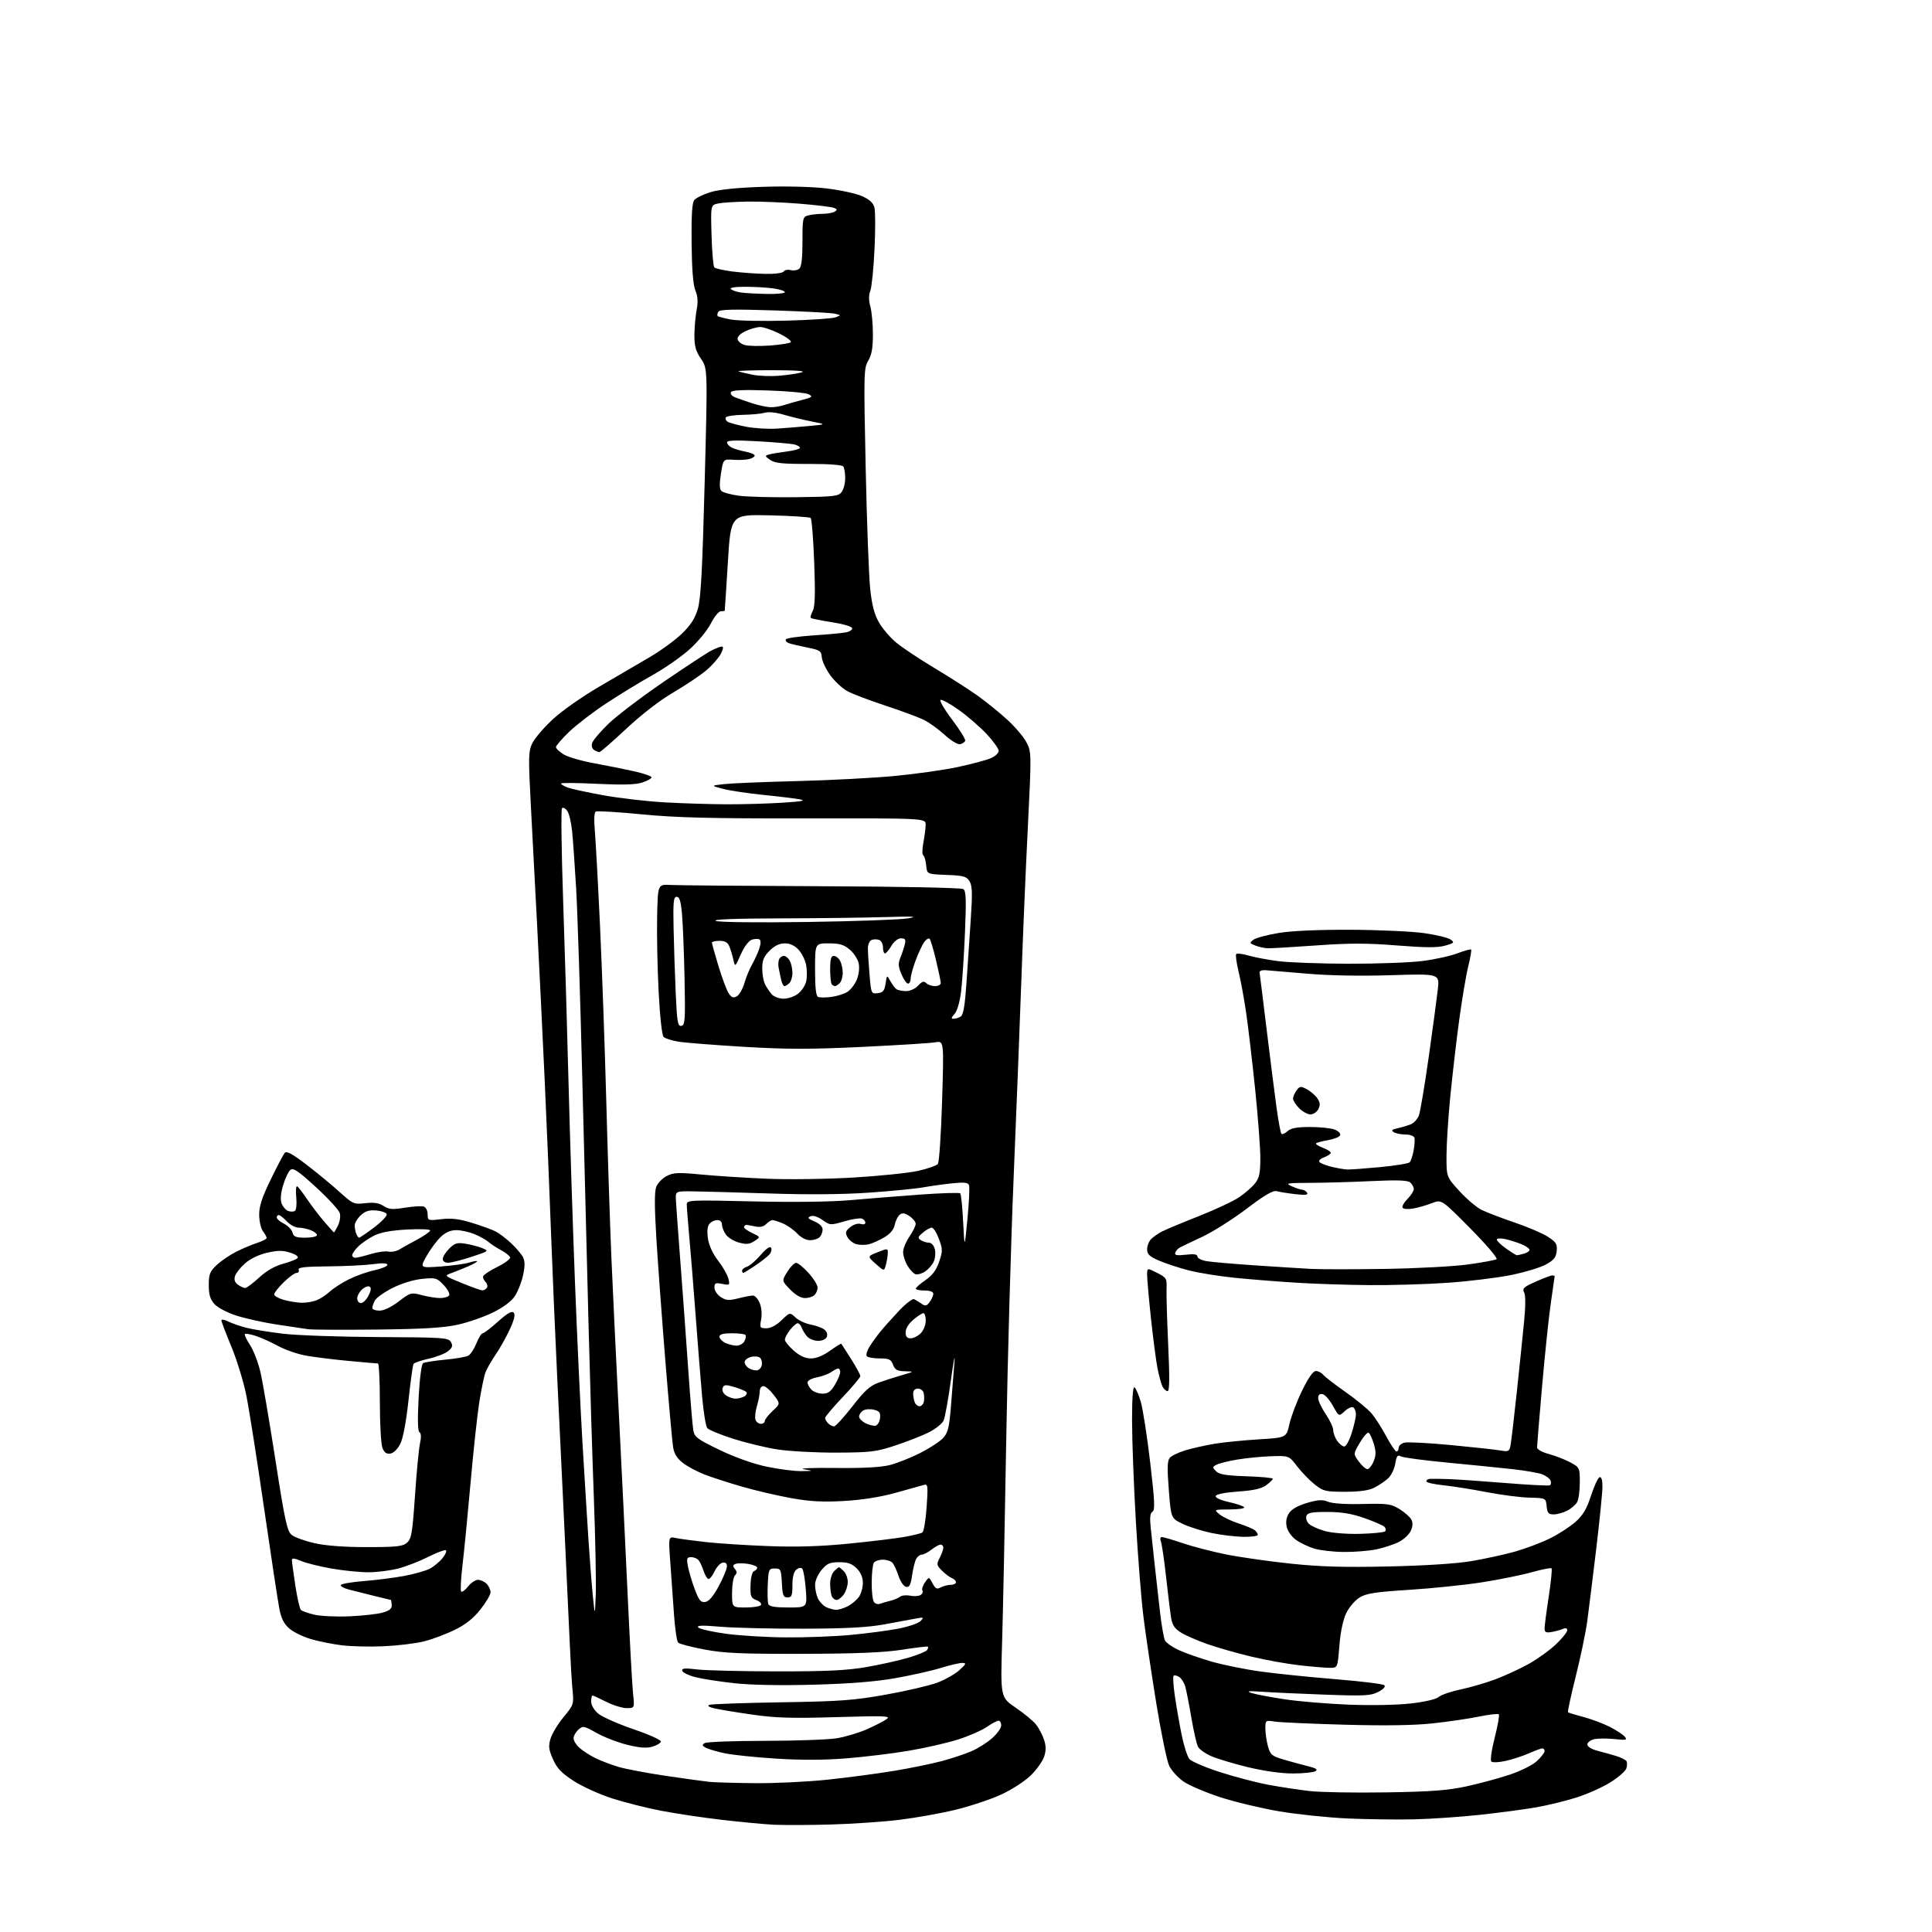 <?xml version="1.0" encoding="UTF-8" standalone="no"?>
<svg 
  version="1.1" 
  xmlns="http://www.w3.org/2000/svg" 
  xmlns:xlink="http://www.w3.org/1999/xlink" 
  xmlns:svg="http://www.w3.org/2000/svg"
  xmlns:rdf="http://www.w3.org/1999/02/22-rdf-syntax-ns#"
  xmlns:cc="http://creativecommons.org/ns#"
  xmlns:dc="http://purl.org/dc/elements/1.1/"
  viewBox="0 0 768 768"
  width="768"
  height="768"
>
<style>svg {background-color: white; }</style>"
<path stroke="none" fill="black" fill-rule="evenodd" d="M330.00,725.28C321.48,725.51 311.35,725.54 307.50,725.35C303.65,725.15 294.43,724.29 287.00,723.42C279.57,722.56 268.77,720.95 263.00,719.84C257.23,718.74 248.41,716.52 243.41,714.92C238.42,713.32 231.52,710.20 228.10,707.99C223.21,704.82 221.43,702.96 219.82,699.33C218.10,695.44 217.95,694.12 218.86,691.10C219.46,689.12 221.79,685.27 224.05,682.55C228.01,677.77 228.13,677.41 227.61,672.05C227.31,669.00 226.82,660.88 226.52,654.00C226.22,647.12 225.29,627.10 224.46,609.50C223.64,591.90 222.31,564.00 221.50,547.50C220.70,531.00 219.59,504.90 219.02,489.50C218.46,474.10 217.32,446.65 216.48,428.50C215.64,410.35 214.30,382.90 213.50,367.50C212.69,352.10 211.56,330.39 210.97,319.25C210.01,301.07 210.07,298.65 211.56,295.52C212.47,293.60 216.09,289.34 219.60,286.06C223.21,282.68 231.30,276.99 238.24,272.94C244.98,269.01 254.06,263.71 258.40,261.15C262.75,258.59 268.45,254.43 271.07,251.89C274.54,248.54 276.26,245.86 277.39,242.06C278.60,237.98 279.20,226.89 280.12,191.66C281.30,146.50 281.30,146.50 278.65,142.61C276.54,139.51 276.01,137.58 276.04,133.11C276.07,130.02 276.47,125.53 276.93,123.11C277.54,120.00 277.39,117.78 276.43,115.49C275.52,113.30 275.03,107.17 274.92,96.62C274.81,85.46 275.12,80.57 276.00,79.50C276.68,78.68 279.55,77.28 282.37,76.40C285.71,75.35 292.94,74.61 303.11,74.27C312.24,73.96 322.79,74.22 328.53,74.90C333.93,75.54 340.28,76.91 342.64,77.96C345.71,79.32 347.12,80.62 347.61,82.58C347.99,84.08 348.00,91.52 347.63,99.12C347.27,106.72 346.52,114.13 345.97,115.58C345.30,117.35 345.30,119.42 345.98,121.86C346.53,123.86 346.99,128.82 346.99,132.88C347.00,138.30 346.51,141.09 345.14,143.38C343.37,146.35 343.32,148.43 344.12,186.00C344.58,207.72 345.40,229.48 345.94,234.34C346.65,240.76 347.62,244.39 349.49,247.57C350.90,249.97 353.95,253.53 356.28,255.46C358.60,257.40 365.44,261.94 371.47,265.56C377.51,269.18 385.22,274.12 388.61,276.54C392.00,278.96 397.32,283.27 400.44,286.12C403.56,288.97 407.01,293.05 408.09,295.18C410.03,298.99 410.04,299.60 408.56,329.28C407.72,345.90 406.57,373.23 405.99,390.00C405.40,406.77 404.03,441.88 402.94,468.00C401.84,494.12 400.52,541.15 399.99,572.50C399.47,603.85 398.74,639.67 398.37,652.11C397.69,674.71 397.69,674.71 403.75,678.83C407.09,681.10 410.73,684.11 411.85,685.54C412.97,686.96 414.40,689.67 415.02,691.56C415.85,694.07 415.86,695.89 415.06,698.30C414.46,700.12 412.07,703.48 409.74,705.76C407.39,708.06 402.15,711.45 398.00,713.35C393.88,715.25 385.77,717.96 380.00,719.37C374.23,720.79 364.10,722.60 357.50,723.41C350.90,724.21 338.52,725.05 330.00,725.28zM562.00,723.22C555.12,723.37 543.20,723.21 535.50,722.86C527.80,722.51 515.65,721.24 508.50,720.03C501.35,718.82 490.77,716.28 485.00,714.40C479.23,712.51 472.70,709.73 470.50,708.21C468.30,706.70 465.74,703.89 464.80,701.98C463.87,700.07 461.54,688.83 459.63,677.00C457.71,665.17 455.43,649.83 454.56,642.89C453.69,635.96 452.31,618.63 451.50,604.39C450.68,590.15 450.01,572.29 450.01,564.69C450.00,555.98 450.36,551.10 450.97,551.48C451.51,551.82 452.63,554.38 453.46,557.18C454.29,559.98 455.98,570.79 457.20,581.19C459.02,596.60 459.19,600.26 458.13,600.92C457.17,601.51 456.99,603.29 457.46,607.61C457.81,610.85 458.53,617.55 459.06,622.50C459.59,627.45 460.53,635.77 461.14,641.00C461.76,646.23 462.64,651.23 463.10,652.12C463.56,653.02 465.97,654.71 468.46,655.88C470.95,657.05 476.81,659.11 481.48,660.47C486.15,661.82 495.04,663.62 501.24,664.47C507.43,665.32 520.80,666.69 530.95,667.51C541.09,668.33 549.81,669.41 550.31,669.91C550.87,670.47 549.91,671.51 547.88,672.56C544.93,674.09 542.46,674.22 527.02,673.66C517.38,673.32 506.12,672.80 502.00,672.52C496.24,672.12 495.20,672.23 497.50,672.99C499.15,673.53 505.11,674.66 510.74,675.50C516.37,676.35 527.85,677.30 536.24,677.63C545.01,677.98 555.49,677.77 560.88,677.15C566.48,676.51 570.93,675.46 571.93,674.56C572.84,673.74 576.77,672.39 580.66,671.57C584.55,670.75 590.82,668.92 594.59,667.50C598.36,666.08 604.31,663.32 607.81,661.37C611.30,659.41 616.15,655.91 618.58,653.58C621.01,651.25 623.00,648.77 623.00,648.06C623.00,647.23 622.39,647.05 621.25,647.53C620.29,647.95 618.26,648.50 616.75,648.75C614.57,649.13 614.00,648.84 613.99,647.36C613.99,646.34 614.73,640.65 615.64,634.73C616.54,628.80 617.05,623.72 616.77,623.44C616.49,623.15 612.94,623.85 608.88,624.99C604.82,626.13 595.88,627.94 589.00,629.01C582.12,630.08 569.11,631.42 560.09,631.99C546.57,632.85 543.10,633.39 540.41,635.06C538.61,636.17 536.23,638.97 535.13,641.29C533.87,643.92 532.85,648.79 532.42,654.25C531.72,663.00 531.72,663.00 528.61,662.99C526.90,662.99 521.45,662.53 516.50,661.97C511.55,661.41 502.94,659.86 497.37,658.52C491.79,657.19 484.00,654.96 480.04,653.58C476.08,652.20 471.34,650.14 469.51,649.00C467.00,647.45 466.01,646.01 465.55,643.22C465.21,641.17 464.31,633.88 463.55,627.00C462.79,620.12 461.85,613.71 461.47,612.75C461.07,611.73 461.24,611.00 461.88,611.00C462.49,611.00 466.25,612.11 470.24,613.47C474.23,614.82 482.00,616.83 487.50,617.93C493.00,619.03 504.48,620.66 513.00,621.56C524.75,622.81 534.18,623.08 552.00,622.69C566.71,622.36 579.05,621.57 585.00,620.55C590.23,619.66 597.88,618.00 602.00,616.85C606.12,615.70 612.36,613.37 615.86,611.67C619.36,609.97 624.02,606.98 626.21,605.03C629.27,602.32 630.72,599.89 632.45,594.55C633.69,590.73 635.22,587.43 635.85,587.22C636.59,586.97 637.00,588.29 637.00,590.92C637.00,593.17 635.88,604.34 634.52,615.75C633.15,627.16 631.55,640.10 630.95,644.50C630.35,648.90 628.30,658.74 626.39,666.37C624.48,674.00 623.09,680.42 623.30,680.64C623.52,680.85 626.25,681.69 629.37,682.51C632.48,683.32 637.19,685.08 639.83,686.41C642.47,687.75 645.19,689.52 645.88,690.36C646.98,691.69 646.47,691.80 641.66,691.30C638.64,690.99 635.01,691.03 633.59,691.39C632.17,691.75 631.00,692.69 631.00,693.48C631.00,694.34 632.72,695.37 635.25,696.02C637.59,696.62 640.96,697.57 642.74,698.13C644.52,698.69 646.23,699.57 646.55,700.08C646.87,700.60 646.85,701.89 646.51,702.97C646.17,704.04 643.33,706.52 640.20,708.48C637.06,710.45 630.98,713.17 626.67,714.54C622.36,715.90 615.16,717.66 610.65,718.45C606.15,719.23 596.17,720.56 588.48,721.40C580.79,722.24 568.88,723.06 562.00,723.22zM551.00,712.50C568.71,712.22 575.48,711.72 582.78,710.14C587.89,709.04 595.64,706.95 600.00,705.50C604.57,703.98 609.23,701.65 610.97,700.03C612.64,698.47 614.00,696.70 614.00,696.10C614.00,695.49 613.61,695.00 613.13,695.00C612.65,695.00 610.28,695.87 607.86,696.94C605.44,698.01 601.27,699.38 598.57,699.98C595.85,700.59 593.30,700.70 592.82,700.22C592.34,699.74 592.94,695.53 594.18,690.71C595.39,685.95 596.12,681.79 595.80,681.47C595.47,681.14 591.90,681.55 587.85,682.38C583.81,683.21 575.55,684.42 569.50,685.07C562.12,685.87 550.60,686.04 534.50,685.60C521.30,685.23 508.81,684.68 506.75,684.36C503.05,683.79 503.00,683.82 503.01,687.14C503.01,688.99 503.47,692.17 504.04,694.21C504.97,697.56 505.58,698.07 510.29,699.46C513.15,700.30 517.49,701.48 519.92,702.08C523.16,702.88 523.96,703.41 522.92,704.07C522.14,704.56 518.12,704.98 514.00,704.98C509.36,704.99 502.54,704.04 496.09,702.48C490.37,701.09 483.77,699.11 481.43,698.07C479.09,697.04 476.74,695.36 476.21,694.34C475.68,693.33 474.51,688.23 473.62,683.00C472.73,677.77 471.64,672.18 471.20,670.58C470.76,668.97 469.65,667.18 468.75,666.61C467.84,666.04 466.84,665.83 466.52,666.15C466.20,666.47 466.42,670.05 467.01,674.11C467.60,678.18 468.81,685.10 469.70,689.50C470.58,693.90 471.98,698.29 472.81,699.25C473.63,700.21 479.08,702.54 484.91,704.42C490.73,706.31 499.38,708.57 504.12,709.46C508.86,710.35 516.28,711.47 520.62,711.97C524.95,712.46 538.62,712.70 551.00,712.50zM299.78,708.84C307.63,708.93 320.68,708.31 328.78,707.47C336.88,706.62 348.90,705.03 355.50,703.93C362.10,702.83 370.65,701.07 374.50,700.03C378.35,698.99 383.57,697.26 386.10,696.17C388.63,695.09 392.35,692.76 394.35,690.99C396.36,689.23 398.00,686.94 398.00,685.90C398.00,684.85 397.53,684.00 396.95,684.00C396.37,684.00 394.23,685.14 392.20,686.53C390.16,687.91 385.04,690.15 380.80,691.49C376.57,692.84 367.79,694.84 361.30,695.94C354.81,697.04 343.59,698.41 336.38,698.98C327.61,699.68 318.31,699.71 308.38,699.07C300.19,698.55 291.02,697.59 288.00,696.94C284.98,696.29 281.65,695.32 280.61,694.77C279.09,693.97 278.99,693.62 280.11,692.91C280.88,692.43 291.62,692.02 304.00,692.01C316.38,692.00 329.26,691.54 332.63,690.99C336.00,690.44 341.37,688.84 344.55,687.43C347.74,686.03 351.28,684.21 352.42,683.40C354.27,682.09 352.05,682.00 332.50,682.58C314.67,683.11 308.32,682.92 299.00,681.58C292.68,680.67 285.93,679.56 284.00,679.10C281.76,678.58 281.04,678.07 282.00,677.70C282.82,677.38 295.65,676.93 310.50,676.69C334.07,676.32 339.37,675.93 352.21,673.63C360.30,672.19 369.46,670.05 372.57,668.89C375.68,667.72 379.63,665.49 381.36,663.92C384.09,661.43 384.24,661.06 382.50,661.04C381.40,661.03 377.57,661.92 374.00,663.03C370.43,664.14 362.32,665.96 356.00,667.08C348.10,668.48 337.93,669.30 323.50,669.69C310.44,670.05 298.53,669.83 292.00,669.11C286.23,668.48 279.28,667.41 276.58,666.73C273.87,666.06 271.46,664.91 271.22,664.19C270.88,663.15 272.10,663.03 277.15,663.63C280.64,664.04 294.98,664.39 309.00,664.40C328.81,664.41 336.73,664.02 344.50,662.67C350.00,661.71 357.52,660.03 361.21,658.93C364.90,657.84 368.21,656.47 368.56,655.90C368.91,655.33 369.04,654.73 368.85,654.56C368.66,654.39 364.00,654.95 358.50,655.80C351.27,656.92 340.34,657.37 319.00,657.42C294.67,657.48 287.84,657.18 280.01,655.70C274.79,654.72 270.09,653.49 269.57,652.97C269.05,652.45 268.31,647.41 267.92,641.76C267.54,636.12 266.88,626.84 266.46,621.14C265.70,610.77 265.70,610.77 268.60,611.38C270.19,611.71 275.55,612.44 280.50,612.99C285.45,613.55 296.70,614.27 305.50,614.60C316.79,615.02 326.21,614.73 337.50,613.61C346.30,612.74 356.23,611.53 359.56,610.94C362.89,610.34 366.09,609.55 366.66,609.18C367.23,608.80 367.99,604.29 368.35,599.13C368.94,590.52 368.85,589.81 367.25,590.28C366.29,590.56 361.23,591.98 356.00,593.42C349.83,595.13 342.61,596.26 335.40,596.67C326.93,597.14 321.96,596.87 314.45,595.52C309.03,594.54 300.30,592.50 295.05,590.99C289.80,589.47 283.11,587.32 280.19,586.19C277.27,585.07 273.37,583.00 271.53,581.59C269.14,579.77 268.01,577.96 267.57,575.27C267.23,573.20 265.87,558.00 264.53,541.50C263.20,525.00 261.59,503.18 260.96,493.00C260.15,479.95 260.12,473.70 260.86,471.80C261.44,470.31 263.32,468.37 265.03,467.48C267.73,466.09 269.60,466.01 278.82,466.90C284.70,467.46 296.48,468.22 305.00,468.57C313.57,468.93 328.96,468.71 339.42,468.08C349.83,467.46 361.39,466.25 365.10,465.41C368.82,464.56 372.29,463.34 372.82,462.69C373.34,462.03 374.10,450.75 374.50,437.62C375.23,413.74 375.23,413.74 371.87,414.33C370.01,414.66 356.92,415.48 342.76,416.16C322.11,417.15 312.81,417.15 295.76,416.13C284.07,415.43 272.34,414.51 269.70,414.08C267.06,413.65 264.40,412.80 263.79,412.19C263.14,411.54 262.32,404.07 261.81,394.13C261.33,384.81 261.07,371.40 261.22,364.34C261.50,351.50 261.50,351.50 266.50,351.79C269.25,351.94 296.25,352.17 326.50,352.29C356.80,352.40 382.12,352.90 382.89,353.40C384.03,354.13 384.16,357.25 383.58,370.90C383.20,380.03 382.50,390.57 382.03,394.32C381.52,398.39 380.47,401.93 379.43,403.07C378.08,404.56 378.01,405.00 379.10,404.98C379.87,404.98 381.14,404.57 381.92,404.07C382.94,403.43 383.57,399.68 384.18,390.84C384.64,384.05 385.41,372.65 385.89,365.50C386.59,355.03 386.50,352.07 385.39,350.29C384.19,348.37 383.00,348.05 376.25,347.79C368.50,347.50 368.50,347.50 368.17,344.01C367.99,342.09 367.46,340.29 367.01,340.00C366.55,339.72 366.57,337.47 367.05,335.00C367.52,332.52 367.93,329.32 367.96,327.88C368.00,325.26 368.00,325.26 320.25,325.33C282.49,325.38 268.87,325.05 255.14,323.71C245.59,322.78 237.34,322.29 236.80,322.62C236.22,322.98 236.07,325.92 236.43,329.86C236.76,333.51 237.69,350.45 238.49,367.50C239.29,384.55 240.42,416.05 241.00,437.50C241.57,458.95 242.48,486.85 243.02,499.50C243.56,512.15 244.89,540.05 245.98,561.50C247.08,582.95 248.66,615.58 249.50,634.00C250.35,652.42 251.31,670.09 251.65,673.25C252.26,679.00 252.26,679.00 249.10,679.00C247.36,679.00 243.71,677.88 241.00,676.50C238.29,675.12 235.83,674.00 235.53,674.00C235.24,674.00 235.00,675.08 235.00,676.41C235.00,677.83 236.16,679.80 237.82,681.19C239.37,682.50 245.69,685.29 251.86,687.41C258.31,689.61 262.93,691.72 262.71,692.36C262.51,692.97 260.94,693.87 259.21,694.37C257.00,695.00 254.09,694.77 249.29,693.57C245.56,692.64 240.09,690.53 237.15,688.87C232.06,686.02 231.71,685.95 229.90,687.59C228.86,688.54 228.00,690.06 228.00,690.98C228.00,691.90 229.01,693.58 230.25,694.71C231.49,695.85 234.30,697.68 236.50,698.78C238.70,699.88 242.90,701.49 245.83,702.36C248.76,703.23 257.31,704.84 264.83,705.95C272.35,707.05 280.07,708.12 282.00,708.32C283.93,708.52 291.93,708.75 299.78,708.84zM152.63,654.41C147.06,654.66 139.49,654.49 135.81,654.02C132.13,653.56 126.65,652.46 123.63,651.58C120.61,650.70 116.78,648.85 115.13,647.46C112.94,645.61 111.84,643.52 111.08,639.71C110.51,636.85 107.76,618.75 104.97,599.50C102.18,580.25 99.00,560.07 97.91,554.65C96.82,549.23 94.14,540.52 91.96,535.28C89.78,530.05 88.00,525.36 88.00,524.86C88.00,524.36 89.24,524.57 90.75,525.32C92.26,526.07 95.53,527.20 98.00,527.83C100.47,528.46 107.00,529.51 112.50,530.17C118.00,530.83 135.04,531.43 150.36,531.50C176.37,531.63 178.29,531.76 179.25,533.49C180.08,534.96 179.84,535.71 178.12,537.11C176.92,538.08 173.46,539.43 170.42,540.10C167.39,540.78 164.67,541.72 164.38,542.19C164.09,542.66 163.18,549.22 162.37,556.77C161.44,565.34 160.21,571.82 159.10,574.00C158.04,576.07 156.44,577.63 155.16,577.82C153.60,578.05 152.73,577.41 152.00,575.50C151.45,574.06 151.00,565.92 151.00,557.43C151.00,548.95 150.66,542.00 150.25,542.00C149.84,542.00 144.55,541.54 138.50,540.98C132.45,540.42 124.80,539.46 121.50,538.86C118.20,538.25 113.25,536.53 110.50,535.03C107.75,533.52 103.78,531.73 101.68,531.05C99.58,530.36 97.64,530.03 97.36,530.31C97.08,530.59 97.99,532.55 99.39,534.66C100.78,536.77 102.65,541.64 103.54,545.48C104.43,549.33 107.11,565.07 109.50,580.46C113.25,604.61 114.14,608.69 115.94,610.15C117.09,611.09 121.15,612.56 124.96,613.42C129.49,614.45 136.74,615.00 145.84,615.00C157.68,615.00 160.08,614.74 161.79,613.25C163.56,611.71 163.94,609.44 164.97,594.41C165.61,585.01 166.51,575.67 166.97,573.65C167.49,571.31 167.42,569.76 166.75,569.35C166.06,568.92 165.95,564.32 166.41,555.63C166.81,548.00 167.55,542.28 168.19,541.88C168.79,541.51 172.70,540.89 176.89,540.50C181.08,540.11 185.23,539.40 186.13,538.92C187.03,538.45 188.48,536.25 189.37,534.03C190.26,531.81 191.39,530.00 191.88,530.00C192.38,530.00 195.11,527.91 197.95,525.36C201.58,522.10 203.43,521.03 204.17,521.77C204.91,522.51 204.47,524.48 202.68,528.38C201.28,531.44 198.76,535.94 197.07,538.39C195.39,540.84 193.55,544.05 192.99,545.53C192.43,547.00 191.32,552.33 190.53,557.35C189.73,562.38 188.17,576.85 187.05,589.50C185.93,602.15 184.49,616.89 183.84,622.25C183.20,627.62 182.97,632.30 183.32,632.66C183.68,633.01 184.91,632.11 186.06,630.65C187.21,629.19 188.98,628.00 190.00,628.00C191.02,628.00 192.56,628.71 193.43,629.57C194.29,630.44 195.00,631.95 195.00,632.94C195.00,633.93 193.17,637.03 190.94,639.84C188.10,643.40 185.03,645.83 180.69,647.94C177.29,649.60 171.86,651.63 168.63,652.45C165.40,653.28 158.20,654.16 152.63,654.41zM312.50,650.89C320.20,650.95 331.68,650.51 338.00,649.92C344.32,649.34 352.85,648.22 356.96,647.44C361.06,646.66 365.11,645.28 365.96,644.38C367.37,642.88 367.21,642.80 364.00,643.41C362.07,643.77 356.45,644.81 351.50,645.72C344.92,646.92 336.31,647.38 319.50,647.43C306.85,647.47 292.00,647.12 286.50,646.66C279.02,646.03 276.78,646.10 277.60,646.96C278.20,647.58 283.15,648.70 288.60,649.45C294.04,650.19 304.80,650.84 312.50,650.89zM139.00,642.51C144.22,642.28 150.16,641.61 152.19,641.02C154.92,640.22 155.83,639.43 155.72,637.97C155.64,636.89 155.48,636.00 155.37,636.00C155.25,636.00 152.31,635.29 148.83,634.42C145.35,633.56 140.80,632.41 138.72,631.88C136.64,631.34 135.18,630.52 135.47,630.04C135.77,629.57 139.94,628.87 144.75,628.49C149.56,628.11 156.73,627.19 160.68,626.46C164.63,625.72 169.20,624.43 170.84,623.58C172.48,622.73 174.80,620.80 175.98,619.29C177.17,617.78 177.70,616.40 177.15,616.22C176.61,616.04 173.43,617.27 170.09,618.95C166.75,620.64 161.44,622.69 158.30,623.51C155.15,624.33 149.81,625.00 146.42,625.00C143.03,625.00 136.46,624.34 131.82,623.53C127.18,622.72 121.72,621.36 119.69,620.51C116.87,619.34 116.01,619.27 116.04,620.24C116.05,620.93 116.67,625.47 117.41,630.33C118.15,635.18 119.14,639.53 119.63,639.99C120.11,640.45 122.53,641.29 125.00,641.87C127.47,642.45 133.78,642.74 139.00,642.51zM236.83,633.50C237.00,628.55 236.66,611.45 236.07,595.50C235.47,579.55 234.54,549.17 233.99,528.00C233.44,506.82 232.32,462.50 231.49,429.50C230.67,396.50 229.55,362.07 229.02,353.00C228.48,343.93 227.76,333.70 227.41,330.29C227.06,326.87 226.19,323.27 225.47,322.29C224.75,321.31 223.82,320.85 223.40,321.27C222.98,321.69 223.18,338.11 223.85,357.77C224.52,377.42 225.50,410.60 226.03,431.50C226.57,452.40 227.69,487.27 228.53,509.00C229.37,530.73 230.71,559.52 231.51,573.00C232.31,586.48 233.41,604.25 233.95,612.50C234.50,620.75 235.29,630.88 235.72,635.00C236.50,642.50 236.50,642.50 236.83,633.50zM332.30,639.93C333.29,639.97 335.40,639.33 336.99,638.51C338.58,637.68 340.58,636.01 341.44,634.78C342.30,633.56 343.00,631.06 343.00,629.23C343.00,627.04 342.17,625.08 340.55,623.45C338.67,621.58 337.03,621.00 333.63,621.00C329.89,621.00 328.77,621.49 326.59,624.08C325.12,625.83 324.00,628.39 324.00,630.03C324.00,631.61 324.50,634.01 325.11,635.35C325.73,636.70 327.19,638.26 328.36,638.83C329.54,639.40 331.31,639.90 332.30,639.93zM296.44,639.00C299.43,639.00 302.16,638.55 302.50,638.00C302.84,637.45 302.01,636.57 300.66,636.06C298.46,635.22 298.21,634.59 298.35,630.07C298.44,627.08 299.01,624.83 299.75,624.54C300.44,624.28 301.00,623.66 301.00,623.16C301.00,622.67 299.40,622.00 297.44,621.68C295.49,621.37 293.22,621.36 292.42,621.67C291.27,622.11 291.20,622.54 292.13,623.66C293.03,624.74 293.03,625.37 292.16,626.24C291.52,626.88 291.00,630.01 291.00,633.20C291.00,639.00 291.00,639.00 296.44,639.00zM313.41,639.00C320.88,639.00 320.88,639.00 320.31,631.75C320.00,627.76 319.37,624.09 318.92,623.59C318.43,623.06 317.45,623.21 316.54,623.96C315.54,624.80 315.00,626.95 315.00,630.12C315.00,634.29 314.72,635.00 313.05,635.00C311.38,635.00 311.06,634.18 310.80,629.25C310.52,623.86 310.34,623.50 308.00,623.50C305.63,623.50 305.48,623.82 305.20,629.89C305.03,633.41 305.13,636.90 305.42,637.64C305.79,638.62 308.04,639.00 313.41,639.00zM349.75,637.54C350.54,637.24 352.38,636.71 353.84,636.36C355.30,636.01 357.06,635.28 357.75,634.74C358.44,634.19 360.26,634.00 361.80,634.31C363.34,634.62 365.19,634.50 365.93,634.05C366.66,633.59 366.99,632.80 366.67,632.27C366.35,631.75 366.81,630.29 367.69,629.03C369.30,626.73 369.30,626.73 370.69,629.38C371.83,631.56 372.41,631.85 373.97,631.01C375.02,630.46 376.80,630.00 377.93,630.00C379.07,630.00 380.00,629.54 380.00,628.97C380.00,628.40 379.28,627.66 378.40,627.32C377.52,626.99 375.74,625.65 374.45,624.36C372.28,622.19 372.22,621.82 373.55,619.26C374.34,617.74 374.99,615.94 374.99,615.25C375.00,614.56 374.51,614.00 373.91,614.00C373.31,614.00 371.67,614.90 370.27,616.00C368.87,617.10 367.13,618.00 366.40,618.00C365.67,618.00 364.66,618.79 364.16,619.75C363.66,620.71 362.94,623.66 362.56,626.31C362.01,630.07 361.49,631.05 360.18,630.80C359.25,630.62 357.93,628.72 357.21,626.54C356.50,624.38 355.44,622.03 354.84,621.31C354.24,620.59 352.49,620.00 350.94,620.00C349.39,620.00 347.77,620.56 347.34,621.25C346.92,621.94 346.54,625.42 346.51,629.00C346.48,632.58 346.87,636.08 347.39,636.80C347.90,637.51 348.97,637.84 349.75,637.54zM280.34,636.81C281.81,636.60 283.53,634.59 285.72,630.50C287.49,627.20 288.96,623.68 288.97,622.68C288.99,621.48 288.40,620.96 287.25,621.18C286.29,621.35 284.82,622.95 284.00,624.73C283.18,626.50 282.08,627.82 281.56,627.66C281.05,627.50 280.20,626.05 279.68,624.44C279.16,622.82 278.29,620.94 277.74,620.25C277.20,619.56 275.86,619.00 274.77,619.00C273.02,619.00 272.86,619.44 273.47,622.67C273.84,624.68 275.06,628.76 276.17,631.72C277.84,636.19 278.55,637.06 280.34,636.81zM332.55,636.00C331.82,636.00 330.94,635.29 330.61,634.42C330.27,633.55 330.00,631.33 330.00,629.49C330.00,627.65 330.71,625.44 331.57,624.57C332.44,623.71 333.30,623.00 333.50,623.00C333.70,623.00 334.56,623.71 335.43,624.57C336.29,625.44 337.00,627.36 337.00,628.85C337.00,630.34 336.30,632.56 335.44,633.78C334.59,635.00 333.29,636.00 332.55,636.00zM534.20,616.93C529.97,616.90 524.63,616.28 522.34,615.57C520.05,614.85 516.82,613.30 515.17,612.12C513.46,610.90 511.86,608.66 511.49,606.95C511.04,604.91 511.35,603.12 512.42,601.49C513.46,599.90 515.95,598.49 519.58,597.43C524.01,596.14 525.71,596.05 527.94,596.97C529.64,597.68 535.03,598.03 541.67,597.86C551.59,597.62 552.95,597.81 556.32,599.89C558.36,601.15 560.47,603.01 561.02,604.03C561.70,605.30 561.63,606.71 560.81,608.52C560.15,609.97 558.01,611.97 556.05,612.96C554.10,613.95 550.12,615.26 547.20,615.88C544.29,616.49 538.44,616.97 534.20,616.93zM494.25,610.92C491.09,610.87 485.35,610.18 481.50,609.37C477.65,608.56 472.48,606.91 470.00,605.70C465.50,603.50 465.50,603.50 464.62,592.26C463.94,583.65 464.02,580.68 464.99,579.52C465.68,578.69 468.55,577.32 471.37,576.48C474.19,575.64 479.43,574.48 483.00,573.89C486.57,573.31 494.42,572.53 500.43,572.16C511.35,571.50 511.35,571.50 512.58,566.03C513.26,563.03 515.52,557.06 517.61,552.78C520.10,547.67 521.98,545.00 523.08,545.00C524.00,545.00 525.32,545.68 526.01,546.51C526.69,547.33 530.72,550.44 534.96,553.41C539.19,556.38 543.84,560.21 545.28,561.92C546.72,563.64 549.34,567.73 551.09,571.02C552.84,574.31 554.67,577.00 555.14,577.00C555.61,577.00 556.00,576.33 556.00,575.52C556.00,574.70 557.02,573.78 558.27,573.47C559.52,573.15 567.96,573.60 577.02,574.46C586.08,575.32 594.94,576.29 596.71,576.62C599.49,577.13 599.98,576.90 600.41,574.85C600.68,573.56 601.82,563.95 602.94,553.50C604.05,543.05 605.38,530.23 605.88,525.00C606.46,519.03 606.45,514.84 605.85,513.72C605.04,512.20 605.72,511.57 610.48,509.47C613.55,508.11 616.49,507.00 617.03,507.00C617.56,507.00 618.00,507.15 618.00,507.32C618.00,507.50 617.34,512.11 616.53,517.57C615.72,523.03 614.15,537.96 613.03,550.75C611.91,563.53 611.00,574.61 611.00,575.37C611.00,576.16 613.01,577.28 615.75,578.01C618.36,578.72 622.19,580.21 624.25,581.33C627.93,583.33 628.00,583.48 628.00,589.25C628.00,592.48 627.54,596.00 626.97,597.06C626.40,598.11 624.63,599.66 623.02,600.49C621.41,601.32 618.98,602.00 617.61,602.00C615.54,602.00 615.07,601.46 614.81,598.75C614.50,595.50 614.50,595.50 608.00,595.34C604.42,595.26 596.75,594.27 590.95,593.14C585.15,592.02 577.38,590.79 573.70,590.41C570.01,590.03 567.00,589.34 567.00,588.86C567.00,588.39 567.56,587.95 568.25,587.88C568.94,587.81 572.20,587.84 575.50,587.95C578.80,588.05 589.12,588.76 598.42,589.52C607.73,590.28 615.70,590.69 616.13,590.42C616.56,590.15 616.67,589.32 616.38,588.56C616.09,587.80 614.65,586.70 613.18,586.11C611.71,585.52 606.45,584.59 601.50,584.04C596.55,583.49 584.85,582.31 575.51,581.42C566.16,580.54 557.78,579.42 556.88,578.94C555.54,578.22 555.14,578.73 554.64,581.84C554.31,583.92 553.02,586.55 551.77,587.69C550.52,588.83 548.06,590.49 546.30,591.38C544.11,592.49 540.45,593.00 534.69,593.00C526.89,593.00 526.01,592.79 522.59,590.07C520.56,588.46 517.43,585.23 515.64,582.89C512.38,578.65 512.38,578.65 505.44,578.87C501.62,578.99 495.57,579.58 492.00,580.17C488.43,580.76 484.66,581.69 483.63,582.22C481.90,583.13 481.88,583.31 483.42,584.85C484.69,586.12 487.46,586.58 495.53,586.84C501.29,587.03 505.99,587.48 505.97,587.84C505.95,588.20 504.76,589.36 503.32,590.41C501.44,591.78 498.28,592.49 492.18,592.91C487.06,593.27 483.51,593.96 483.27,594.67C483.04,595.37 485.09,596.32 488.49,597.09C491.57,597.77 494.32,598.71 494.60,599.17C494.89,599.63 492.28,600.01 488.81,600.03C482.50,600.07 482.50,600.07 484.77,601.96C486.02,603.00 489.39,604.62 492.27,605.56C495.15,606.50 498.06,607.71 498.75,608.25C499.44,608.80 500.00,609.64 500.00,610.12C500.00,610.61 497.41,610.96 494.25,610.92zM540.67,609.73C545.71,609.60 550.18,609.15 550.60,608.73C551.02,608.31 550.91,607.51 550.34,606.94C549.78,606.38 546.21,604.82 542.41,603.48C537.39,601.71 533.37,601.04 527.72,601.02C521.54,601.00 519.81,601.33 519.33,602.58C519.00,603.45 519.43,604.86 520.28,605.71C521.14,606.57 524.01,607.87 526.67,608.61C529.48,609.39 535.33,609.86 540.67,609.73zM318.50,584.79C323.50,584.72 323.50,584.72 319.50,584.04C317.30,583.66 322.93,583.44 332.00,583.54C343.13,583.66 350.21,583.28 353.75,582.37C356.64,581.63 362.04,579.49 365.75,577.61C369.46,575.74 373.56,573.07 374.85,571.69C376.84,569.54 377.32,567.62 378.03,558.83C378.49,553.15 379.11,545.35 379.40,541.50C379.70,537.65 379.08,540.79 378.02,548.48C376.97,556.18 375.65,563.47 375.09,564.70C374.53,565.92 371.92,568.02 369.29,569.35C366.65,570.68 360.68,573.03 356.00,574.57C348.26,577.13 346.16,577.38 332.50,577.44C324.25,577.47 313.68,576.90 309.01,576.17C304.34,575.44 296.41,573.52 291.37,571.91C286.34,570.30 281.74,568.40 281.15,567.68C280.56,566.97 279.63,561.24 279.08,554.94C278.53,548.65 277.36,534.05 276.49,522.50C275.62,510.95 274.48,496.81 273.95,491.08C273.43,485.34 273.00,479.82 273.00,478.81C273.00,477.04 274.18,476.99 299.25,477.57C315.44,477.95 330.29,477.76 338.00,477.08C344.88,476.47 357.38,475.48 365.79,474.87C374.21,474.26 381.37,474.03 381.71,474.38C382.05,474.72 382.57,479.83 382.87,485.75C383.42,496.50 383.42,496.50 384.58,484.50C385.22,477.90 385.50,471.88 385.21,471.13C384.81,470.07 383.29,469.90 378.60,470.38C375.24,470.73 370.02,471.45 367.00,471.99C363.98,472.54 354.30,473.48 345.50,474.09C335.16,474.82 321.19,474.94 306.00,474.43C293.07,474.01 279.35,473.62 275.50,473.58C268.50,473.50 268.50,473.50 268.68,477.00C268.77,478.93 269.56,489.73 270.42,501.00C271.29,512.27 272.68,531.40 273.52,543.50C274.36,555.60 275.29,566.87 275.60,568.56C276.09,571.28 277.22,572.12 286.08,576.39C292.19,579.33 299.38,581.88 304.76,583.02C309.57,584.03 315.75,584.83 318.50,584.79zM543.57,584.00C544.22,584.00 545.33,582.63 546.02,580.95C547.01,578.57 547.03,577.04 546.12,573.99C545.47,571.84 544.55,569.84 544.07,569.54C543.59,569.24 542.01,571.02 540.56,573.49C537.93,577.98 537.93,577.98 540.15,580.99C541.37,582.65 542.91,584.00 543.57,584.00zM534.37,575.00C535.07,575.00 536.39,572.60 537.32,569.66C538.24,566.73 539.00,563.38 539.00,562.22C539.00,561.06 538.52,559.82 537.93,559.45C537.34,559.09 535.81,559.77 534.54,560.96C532.23,563.14 532.23,563.14 529.85,558.83C528.54,556.46 526.69,554.37 525.74,554.19C524.57,553.96 524.00,554.49 524.00,555.78C524.00,556.83 525.34,559.68 526.98,562.10C528.62,564.52 529.97,567.41 529.98,568.53C529.99,569.64 530.70,571.56 531.56,572.78C532.41,574.00 533.68,575.00 534.37,575.00zM331.54,567.00C332.16,567.00 335.43,563.44 338.80,559.10C343.64,552.85 345.83,550.87 349.21,549.64C351.57,548.79 355.75,547.44 358.50,546.65C363.50,545.21 363.50,545.21 359.73,545.10C356.67,545.02 355.77,544.53 355.00,542.50C354.18,540.35 353.43,540.00 349.58,540.00C347.13,540.00 344.85,539.56 344.52,539.03C344.19,538.49 344.70,536.81 345.67,535.28C346.63,533.75 348.50,531.15 349.83,529.50C351.15,527.85 354.49,524.11 357.24,521.19C359.98,518.27 362.74,516.13 363.37,516.43C363.99,516.74 365.31,517.55 366.31,518.24C367.83,519.30 368.35,519.19 369.56,517.56C370.35,516.49 371.00,515.03 371.00,514.31C371.00,513.48 369.72,513.00 367.50,513.00C365.57,513.00 364.02,512.66 364.04,512.25C364.06,511.84 365.80,510.31 367.91,508.85C370.63,506.97 372.20,504.86 373.32,501.58C374.76,497.35 374.75,496.59 373.23,492.48C372.32,490.02 371.04,488.00 370.40,488.00C369.75,488.00 368.16,488.89 366.86,489.98C364.85,491.67 364.72,492.11 366.00,492.96C366.82,493.52 368.28,493.98 369.23,493.98C370.25,493.99 371.23,495.06 371.61,496.57C371.96,497.99 371.77,500.22 371.17,501.52C370.58,502.83 369.01,504.60 367.69,505.47C366.36,506.34 364.63,506.80 363.84,506.49C363.04,506.19 361.63,504.64 360.70,503.06C359.76,501.48 359.00,499.09 359.00,497.74C359.00,496.38 360.12,493.62 361.50,491.60C362.88,489.57 364.00,487.27 364.00,486.48C364.00,485.69 362.87,484.31 361.49,483.40C359.59,482.15 358.66,482.03 357.62,482.90C356.86,483.53 355.98,485.33 355.67,486.89C355.30,488.77 353.88,490.47 351.51,491.86C349.53,493.03 346.81,494.26 345.46,494.60C344.11,494.94 341.89,494.94 340.53,494.60C339.17,494.26 337.53,493.00 336.90,491.81C335.91,489.96 336.07,489.36 338.01,487.79C339.33,486.73 341.06,486.20 342.14,486.54C343.18,486.88 344.00,486.65 344.00,486.04C344.00,485.43 343.38,484.70 342.62,484.41C341.86,484.11 338.71,484.61 335.62,485.51C330.14,487.10 329.93,487.09 326.97,484.98C325.12,483.66 323.26,483.08 322.21,483.48C320.83,484.02 321.13,484.42 323.75,485.53C325.75,486.37 327.00,487.62 327.00,488.75C327.00,489.77 326.46,491.14 325.80,491.80C325.14,492.46 323.42,493.00 321.97,493.00C320.42,493.00 318.36,491.93 316.92,490.37C315.59,488.93 313.05,487.13 311.28,486.37C309.51,485.62 307.63,485.00 307.10,485.00C306.58,485.00 305.43,485.71 304.56,486.58C303.47,487.68 302.08,487.96 300.01,487.50C298.37,487.14 296.80,486.88 296.52,486.92C296.23,486.97 295.89,487.33 295.75,487.74C295.61,488.15 297.04,489.21 298.93,490.10C302.36,491.72 302.36,491.72 299.89,493.34C297.91,494.63 296.69,494.75 293.74,493.94C291.72,493.38 289.37,491.94 288.53,490.74C287.69,489.54 287.00,487.76 287.00,486.78C287.00,485.71 286.25,485.00 285.12,485.00C284.09,485.00 282.69,485.67 282.01,486.49C281.19,487.48 280.99,489.47 281.43,492.39C281.84,495.13 283.37,498.43 285.47,501.14C287.33,503.54 289.16,506.74 289.53,508.25C290.19,510.88 290.09,510.97 287.11,510.37C284.42,509.83 284.00,510.03 284.00,511.85C284.00,513.01 285.13,514.69 286.50,515.59C288.61,516.97 289.72,517.06 293.45,516.12C295.89,515.50 298.53,515.00 299.32,515.00C300.11,515.00 301.31,516.34 301.99,517.98C302.72,519.73 302.96,522.42 302.57,524.48C301.94,527.81 302.06,528.00 304.66,528.00C306.39,528.00 308.62,526.82 310.69,524.81C313.98,521.63 313.98,521.63 316.24,523.73C317.48,524.89 320.16,526.15 322.20,526.52C324.23,526.90 326.67,527.77 327.61,528.46C328.64,529.21 329.07,530.37 328.69,531.36C328.31,532.35 326.93,533.00 325.19,533.00C323.60,533.00 321.63,532.21 320.81,531.25C319.98,530.29 319.02,528.71 318.68,527.75C318.34,526.79 317.63,526.00 317.10,526.00C316.58,526.00 315.21,527.19 314.07,528.63C312.93,530.08 312.00,531.84 312.00,532.53C312.00,533.23 313.59,535.19 315.53,536.90C317.97,539.03 320.10,540.00 322.38,540.00C324.50,540.00 327.24,538.89 329.94,536.93C332.28,535.24 334.30,534.00 334.45,534.18C334.59,534.35 336.35,537.10 338.35,540.27C340.36,543.44 342.00,546.48 342.00,547.02C342.00,547.55 338.85,551.31 335.00,555.36C331.15,559.42 328.00,563.15 328.00,563.67C328.00,564.18 328.54,565.14 329.20,565.80C329.86,566.46 330.91,567.00 331.54,567.00zM348.00,566.74C348.82,566.60 349.64,565.26 349.81,563.78C350.07,561.55 349.65,560.95 347.41,560.39C345.91,560.01 343.97,560.16 343.10,560.71C342.22,561.27 341.50,562.33 341.50,563.08C341.50,563.83 342.62,565.02 344.00,565.72C345.38,566.42 347.18,566.88 348.00,566.74zM302.47,566.00C303.31,566.00 304.00,565.51 304.00,564.90C304.00,564.30 305.40,562.49 307.11,560.89C310.23,557.99 310.23,557.99 307.56,554.49C306.10,552.57 304.25,551.00 303.45,551.00C302.64,551.00 302.00,551.94 302.00,553.13C302.00,554.31 301.49,556.97 300.86,559.06C300.24,561.14 300.00,563.56 300.33,564.42C300.67,565.29 301.63,566.00 302.47,566.00zM365.53,559.00C366.26,559.00 367.02,558.21 367.23,557.25C367.43,556.29 367.42,554.71 367.19,553.75C366.96,552.79 365.92,552.00 364.88,552.00C363.69,552.00 363.00,552.71 363.00,553.92C363.00,554.97 363.27,556.55 363.61,557.42C363.94,558.29 364.81,559.00 365.53,559.00zM292.44,555.98C293.57,555.98 295.16,555.55 295.97,555.04C296.78,554.53 297.09,553.75 296.65,553.32C296.22,552.89 294.07,552.00 291.87,551.35C288.45,550.34 287.78,550.40 287.27,551.73C286.93,552.64 287.45,553.86 288.53,554.64C289.55,555.39 291.31,555.99 292.44,555.98zM326.97,554.00C329.16,554.00 330.28,553.19 331.90,550.44C333.06,548.49 334.00,546.24 334.00,545.44C334.00,544.65 333.65,544.00 333.22,544.00C332.79,544.00 331.53,544.64 330.42,545.42C329.31,546.20 326.73,547.15 324.70,547.53C322.66,547.91 321.00,548.81 321.00,549.54C321.00,550.26 321.71,551.56 322.57,552.43C323.44,553.29 325.42,554.00 326.97,554.00zM464.15,553.00C463.56,553.00 462.65,552.21 462.15,551.25C461.64,550.29 460.74,547.02 460.14,544.00C459.55,540.98 458.38,532.03 457.53,524.12C456.69,516.21 456.00,508.44 456.00,506.85C456.00,503.96 456.00,503.96 459.95,505.98C463.69,507.88 463.90,508.23 463.72,512.25C463.62,514.59 463.92,524.71 464.38,534.75C464.98,547.67 464.91,553.00 464.15,553.00zM300.99,544.72C301.81,544.59 302.64,543.65 302.83,542.63C303.03,541.62 302.73,540.33 302.17,539.77C301.61,539.21 299.99,539.04 298.57,539.39C297.16,539.75 296.00,540.68 296.00,541.47C296.00,542.26 296.79,543.37 297.75,543.93C298.71,544.50 300.17,544.86 300.99,544.72zM292.71,534.93C293.93,534.97 295.38,534.16 295.93,533.13C296.48,532.10 296.65,530.98 296.30,530.63C295.95,530.28 293.49,530.00 290.83,530.00C287.45,530.00 286.00,530.40 286.00,531.35C286.00,532.09 287.01,533.18 288.25,533.78C289.49,534.38 291.50,534.90 292.71,534.93zM362.00,532.00C363.10,532.00 364.90,531.10 366.00,530.00C367.11,528.89 368.00,526.67 368.00,525.00C368.00,523.35 367.58,522.00 367.08,522.00C366.57,522.00 364.77,523.17 363.08,524.59C361.21,526.16 360.00,528.12 360.00,529.59C360.00,531.33 360.55,532.00 362.00,532.00zM150.00,528.52C136.53,528.67 124.15,528.61 122.50,528.38C120.85,528.15 115.22,527.31 110.00,526.52C104.78,525.72 97.58,524.13 94.00,522.98C90.33,521.81 86.52,519.80 85.25,518.39C83.54,516.49 83.00,514.67 83.00,510.85C83.00,506.46 83.42,505.41 86.19,502.82C87.95,501.18 91.43,498.81 93.94,497.56C96.45,496.30 100.19,494.73 102.25,494.06C104.31,493.39 106.00,492.52 106.00,492.11C106.00,491.71 105.34,490.51 104.53,489.44C103.72,488.37 103.05,485.44 103.03,482.93C103.01,479.49 104.14,476.02 107.59,468.93C110.11,463.74 112.62,458.96 113.17,458.30C113.90,457.41 116.14,458.62 121.83,462.97C126.05,466.20 131.97,471.09 135.00,473.83C140.31,478.64 140.67,478.80 145.23,478.28C148.66,477.89 150.65,478.20 152.48,479.39C154.59,480.78 155.98,480.89 161.04,480.07C164.37,479.53 167.74,479.35 168.54,479.66C169.34,479.96 170.00,481.35 170.00,482.74C170.00,485.22 170.12,485.26 175.40,484.64C179.47,484.16 182.50,484.53 187.65,486.11C191.42,487.27 195.64,488.81 197.03,489.52C198.41,490.23 201.17,492.32 203.14,494.16C205.11,496.00 207.24,498.49 207.87,499.69C208.70,501.29 208.72,503.22 207.93,506.90C207.33,509.67 205.87,513.41 204.67,515.21C203.30,517.29 200.10,519.69 196.00,521.71C192.43,523.47 186.12,525.66 182.00,526.58C176.40,527.82 168.31,528.31 150.00,528.52zM150.86,521.00C152.61,521.00 155.57,519.58 158.51,517.33C163.18,513.77 163.43,513.70 167.67,514.83C170.07,515.48 173.35,516.00 174.96,516.00C176.56,516.00 178.18,515.51 178.55,514.92C178.92,514.32 177.93,512.48 176.36,510.82C173.65,507.96 173.19,507.83 167.75,508.38C164.33,508.73 159.59,510.19 156.04,511.98C152.76,513.64 149.61,515.86 149.04,516.93C148.47,518.00 148.00,519.35 148.00,519.93C148.00,520.52 149.29,521.00 150.86,521.00zM119.68,517.87C121.44,517.94 124.14,517.52 125.68,516.94C127.23,516.35 129.62,514.81 131.00,513.51C132.38,512.21 135.80,510.00 138.60,508.59C141.41,507.19 146.02,505.54 148.85,504.94C151.68,504.33 154.00,503.37 154.00,502.79C154.00,502.10 152.06,502.01 148.25,502.53C145.09,502.95 137.04,503.35 130.38,503.40C121.12,503.48 118.37,503.80 118.73,504.75C119.00,505.44 118.62,506.00 117.90,506.00C117.18,506.00 114.88,507.67 112.79,509.70C110.71,511.74 109.00,513.91 109.00,514.53C109.00,515.14 110.69,516.12 112.75,516.70C114.81,517.27 117.93,517.80 119.68,517.87zM143.47,518.00C144.29,518.00 145.63,516.68 146.47,515.06C147.50,513.07 147.65,511.90 146.93,511.46C146.35,511.10 145.00,511.59 143.94,512.56C142.87,513.52 142.00,515.14 142.00,516.15C142.00,517.17 142.66,518.00 143.47,518.00zM320.00,516.00C318.34,516.00 316.18,514.75 314.07,512.57C310.75,509.14 310.75,509.14 312.96,505.57C314.17,503.61 315.75,502.00 316.47,502.00C317.18,502.00 319.39,503.80 321.38,506.00C323.37,508.20 325.00,510.81 325.00,511.80C325.00,512.79 324.46,514.14 323.80,514.80C323.14,515.46 321.43,516.00 320.00,516.00zM191.69,512.94C192.35,512.97 193.18,512.51 193.55,511.91C193.92,511.31 193.72,510.32 193.11,509.71C192.50,509.10 192.00,508.11 192.00,507.51C192.00,506.91 194.51,505.19 197.57,503.68C200.64,502.18 202.98,500.44 202.77,499.81C202.56,499.19 200.92,497.89 199.12,496.92C197.32,495.96 195.09,494.50 194.17,493.68C193.25,492.87 190.76,491.48 188.63,490.60C186.50,489.72 183.24,489.00 181.39,489.00C179.09,489.00 177.12,489.87 175.14,491.75C173.56,493.26 171.05,496.65 169.57,499.28C166.88,504.06 166.88,504.06 175.19,503.45C179.76,503.11 184.81,502.42 186.41,501.91C188.01,501.41 189.48,501.15 189.67,501.34C189.86,501.53 188.33,502.42 186.26,503.33C184.19,504.23 181.15,505.45 179.51,506.05C176.52,507.13 176.52,507.13 183.51,510.01C187.35,511.58 191.04,512.90 191.69,512.94zM97.44,512.00C98.02,512.00 100.53,510.14 103.00,507.86C105.91,505.19 109.24,503.26 112.40,502.41C115.09,501.69 117.72,500.68 118.24,500.16C118.83,499.57 117.79,498.76 115.44,497.98C112.50,497.01 110.56,497.00 106.29,497.96C102.98,498.70 99.56,500.33 97.48,502.15C95.62,503.78 93.79,506.07 93.43,507.24C92.97,508.68 93.32,509.76 94.57,510.67C95.57,511.40 96.86,512.00 97.44,512.00zM544.17,510.85C535.55,510.78 522.65,510.35 515.50,509.91C508.35,509.47 497.35,508.60 491.05,507.97C484.75,507.33 476.43,506.00 472.55,505.00C468.67,504.00 463.36,502.25 460.75,501.12C456.92,499.47 456.00,498.59 456.00,496.61C456.00,495.25 456.72,493.43 457.59,492.55C458.47,491.67 460.43,490.31 461.94,489.53C463.46,488.75 470.05,485.99 476.60,483.41C483.14,480.83 490.38,477.43 492.67,475.86C494.97,474.29 497.78,471.82 498.92,470.37C500.60,468.24 501.00,466.31 501.00,460.37C501.00,456.33 500.08,444.13 498.97,433.26C497.85,422.39 496.25,408.77 495.42,403.00C494.59,397.23 493.21,389.66 492.35,386.18C491.50,382.71 491.08,379.58 491.43,379.24C491.78,378.89 493.96,379.16 496.28,379.84C498.60,380.52 503.88,381.52 508.00,382.06C512.12,382.60 524.73,383.07 536.00,383.10C547.27,383.12 560.48,382.65 565.34,382.03C570.21,381.42 576.48,380.05 579.28,378.98C582.09,377.92 584.57,377.23 584.79,377.46C585.02,377.68 584.50,380.71 583.64,384.18C582.78,387.66 581.17,397.25 580.05,405.50C578.93,413.75 577.34,427.43 576.51,435.89C575.68,444.35 575.00,455.01 575.00,459.56C575.00,467.84 575.00,467.84 580.15,473.48C582.99,476.58 586.92,479.93 588.90,480.92C590.88,481.91 596.77,484.17 602.00,485.94C607.23,487.71 613.21,490.27 615.31,491.63C618.58,493.76 619.08,494.55 618.81,497.29C618.56,499.83 617.69,500.92 614.50,502.67C612.30,503.88 606.00,505.77 600.50,506.88C595.00,507.98 583.60,509.37 575.17,509.95C566.74,510.53 552.79,510.93 544.17,510.85zM295.45,506.00C295.20,506.00 295.00,505.58 295.00,505.07C295.00,504.55 295.89,503.85 296.97,503.51C298.06,503.16 300.49,501.08 302.37,498.88C304.50,496.40 306.06,495.29 306.49,495.98C306.86,496.59 306.62,497.75 305.94,498.57C305.26,499.39 302.73,501.39 300.31,503.03C297.88,504.66 295.70,506.00 295.45,506.00zM352.12,502.93C351.44,505.37 351.44,505.37 348.10,502.38C344.76,499.40 344.76,499.40 348.88,497.78C352.94,496.18 353.00,496.19 352.90,498.33C352.85,499.52 352.49,501.59 352.12,502.93zM550.50,504.41C563.15,504.21 578.08,503.42 583.67,502.63C589.27,501.85 594.32,500.92 594.89,500.57C595.48,500.20 590.92,494.84 584.49,488.34C573.04,476.77 573.04,476.77 569.27,478.25C567.20,479.06 563.85,480.03 561.83,480.40C559.77,480.77 557.89,480.64 557.56,480.10C557.23,479.56 558.10,478.00 559.48,476.61C560.87,475.22 562.00,473.45 562.00,472.67C562.00,471.89 561.35,470.70 560.55,470.04C559.49,469.16 555.42,469.02 545.30,469.50C537.71,469.86 526.77,470.18 521.00,470.20C511.39,470.24 510.76,470.35 513.50,471.57C515.15,472.31 517.04,472.93 517.69,472.95C518.35,472.98 519.20,473.52 519.60,474.16C520.12,475.00 518.87,475.15 514.91,474.69C511.93,474.35 508.60,473.82 507.50,473.51C506.05,473.11 502.73,475.05 495.50,480.53C490.00,484.69 482.12,489.68 478.00,491.61C473.88,493.54 469.85,495.46 469.06,495.88C468.27,496.30 467.42,497.24 467.18,497.97C466.84,498.98 467.81,499.17 471.37,498.77C474.68,498.39 476.00,498.60 476.00,499.49C476.00,500.18 477.69,501.02 479.75,501.35C481.81,501.69 490.48,502.44 499.00,503.01C507.52,503.58 517.42,504.20 521.00,504.40C524.58,504.60 537.85,504.60 550.50,504.41zM178.25,501.95C176.87,501.98 176.00,501.41 176.00,500.45C176.00,499.60 177.16,497.75 178.57,496.34C180.75,494.16 181.73,493.86 185.01,494.39C187.14,494.73 190.15,495.52 191.69,496.14C194.45,497.26 194.37,497.33 187.50,499.59C183.65,500.86 179.49,501.92 178.25,501.95zM141.25,499.99C141.94,499.98 144.69,499.31 147.37,498.50C150.05,497.69 153.20,497.25 154.37,497.52C155.54,497.79 157.45,497.45 158.61,496.76C159.77,496.07 163.03,494.25 165.86,492.73C168.69,491.21 171.00,489.58 171.00,489.11C171.00,488.64 166.84,488.48 161.75,488.76C155.38,489.11 151.29,489.87 148.62,491.22C146.48,492.30 143.67,494.24 142.37,495.54C141.06,496.84 140.00,498.38 140.00,498.95C140.00,499.53 140.56,500.00 141.25,499.99zM602.99,498.99C603.27,498.98 604.51,498.70 605.75,498.37C606.99,498.04 608.00,497.35 608.00,496.83C608.00,496.32 606.54,495.30 604.75,494.56C602.96,493.83 600.04,492.92 598.25,492.53C596.44,492.15 595.00,492.25 595.00,492.76C595.00,493.27 596.68,494.88 598.74,496.34C600.79,497.80 602.71,498.99 602.99,498.99zM121.41,492.00C123.93,492.00 126.00,491.54 126.00,490.98C126.00,490.41 124.85,489.51 123.43,488.98C122.02,488.44 119.85,488.00 118.61,488.00C117.37,488.00 115.29,486.88 114.00,485.50C112.71,484.12 111.28,483.00 110.83,483.00C110.37,483.00 110.00,483.44 110.00,483.97C110.00,484.51 111.29,485.62 112.87,486.43C114.45,487.25 115.99,488.84 116.28,489.96C116.72,491.64 117.62,492.00 121.41,492.00zM142.77,492.00C143.07,492.00 145.75,490.17 148.72,487.92C151.69,485.68 153.94,483.32 153.73,482.67C153.52,482.03 151.64,481.36 149.56,481.18C146.72,480.95 145.17,481.43 143.39,483.11C142.07,484.34 141.00,486.13 141.00,487.09C141.00,488.05 141.27,489.55 141.61,490.42C141.94,491.29 142.46,492.00 142.77,492.00zM132.72,489.91C132.85,489.96 133.56,488.76 134.32,487.25C135.07,485.74 135.42,483.50 135.09,482.29C134.77,481.07 130.53,476.43 125.67,471.98C118.52,465.42 116.57,464.11 115.43,465.06C114.64,465.71 113.35,468.46 112.54,471.16C111.58,474.41 111.38,476.88 111.96,478.41C112.45,479.68 113.60,481.02 114.51,481.37C115.43,481.72 116.64,481.72 117.20,481.37C117.79,481.01 118.03,478.65 117.76,475.90C117.51,473.24 117.68,471.30 118.14,471.58C118.60,471.87 120.41,474.22 122.15,476.80C123.90,479.39 126.95,483.37 128.92,485.66C130.89,487.94 132.60,489.85 132.72,489.91zM535.50,464.90C536.60,464.95 542.45,464.53 548.49,463.96C554.54,463.38 559.88,462.52 560.36,462.04C560.84,461.56 561.56,459.43 561.94,457.30C562.33,455.18 562.47,452.90 562.24,452.22C562.02,451.55 560.41,450.99 558.67,450.98C556.92,450.98 554.85,450.56 554.05,450.05C552.94,449.35 553.28,448.99 555.55,448.50C557.17,448.15 559.52,447.45 560.77,446.94C562.02,446.44 563.48,444.86 564.03,443.43C564.57,442.00 566.33,431.53 567.94,420.17C569.55,408.80 571.18,396.70 571.56,393.28C572.25,387.05 572.25,387.05 552.88,387.66C540.68,388.04 528.31,387.81 519.50,387.04C511.80,386.37 504.38,385.75 503.00,385.66C501.62,385.57 500.59,385.98 500.69,386.58C500.80,387.17 502.06,397.29 503.49,409.08C504.92,420.86 506.70,434.92 507.45,440.31C508.19,445.71 509.06,450.40 509.39,450.72C509.72,451.05 510.81,450.57 511.82,449.66C513.17,448.44 515.55,448.00 520.76,448.00C524.67,448.00 529.06,448.45 530.52,449.01C531.97,449.56 532.98,450.57 532.75,451.24C532.53,451.92 530.40,452.80 528.03,453.21C525.66,453.61 523.48,454.19 523.18,454.49C522.88,454.79 524.06,455.58 525.82,456.24C527.57,456.90 529.00,457.80 529.00,458.24C529.00,458.69 527.80,459.51 526.34,460.06C524.70,460.69 524.03,461.43 524.60,462.00C525.12,462.52 527.33,463.35 529.52,463.87C531.71,464.38 534.40,464.84 535.50,464.90zM520.92,443.00C519.81,443.00 517.80,441.90 516.45,440.55C515.10,439.20 514.00,437.48 514.00,436.74C514.00,435.99 514.63,434.52 515.40,433.47C516.68,431.72 517.03,431.68 519.53,433.02C521.04,433.82 522.92,435.47 523.71,436.67C524.81,438.35 524.88,439.35 524.04,440.93C523.43,442.07 522.03,443.00 520.92,443.00zM270.86,407.79C272.33,407.50 272.46,405.53 272.12,388.98C271.91,378.82 271.46,367.35 271.12,363.50C270.65,358.22 270.13,356.50 269.00,356.50C267.73,356.50 267.54,358.44 267.76,369.00C267.90,375.88 268.28,387.49 268.61,394.80C269.13,406.42 269.42,408.07 270.86,407.79zM292.86,396.08C293.84,395.55 295.22,393.18 295.91,390.81C296.60,388.44 297.95,385.15 298.90,383.50C299.85,381.85 301.14,379.05 301.76,377.27C302.45,375.27 302.52,373.82 301.93,373.46C301.41,373.13 300.04,373.17 298.89,373.53C297.64,373.93 295.88,376.27 294.50,379.35C292.21,384.50 292.21,384.50 291.53,381.50C291.16,379.85 290.45,377.49 289.95,376.25C289.29,374.61 288.22,374.00 286.02,374.00C284.36,374.00 283.00,374.31 283.00,374.70C283.00,375.08 284.16,379.25 285.58,383.95C287.00,388.65 288.82,393.52 289.62,394.77C290.74,396.53 291.47,396.82 292.86,396.08zM311.52,397.00C313.29,397.00 315.88,396.09 317.29,394.99C318.70,393.88 320.13,391.67 320.48,390.07C320.84,388.47 320.82,385.57 320.46,383.62C320.09,381.66 318.73,378.93 317.44,377.53C315.90,375.86 314.03,375.00 311.97,375.00C309.85,375.00 307.91,375.94 305.92,377.92C303.63,380.21 303.00,381.74 303.00,384.99C303.00,387.27 303.51,390.11 304.13,391.32C304.75,392.52 305.94,394.29 306.78,395.25C307.64,396.24 309.71,397.00 311.52,397.00zM330.50,396.29C332.70,396.00 335.55,395.11 336.83,394.30C338.12,393.50 339.80,391.33 340.57,389.48C341.39,387.54 341.72,384.83 341.36,383.04C341.02,381.35 339.42,378.84 337.79,377.48C335.45,375.51 333.74,375.00 329.42,375.00C324.00,375.00 324.00,375.00 324.00,385.42C324.00,392.82 324.36,395.97 325.25,396.32C325.94,396.59 328.30,396.58 330.50,396.29zM348.90,394.80C351.02,394.56 351.60,393.86 352.03,391.00C352.55,387.50 352.55,387.50 353.93,390.00C354.68,391.38 355.79,392.83 356.40,393.23C357.00,393.64 358.72,393.98 360.21,393.98C361.73,393.99 363.82,393.04 364.97,391.81C366.55,390.10 367.28,389.88 368.21,390.81C368.86,391.46 370.44,392.00 371.70,392.00C372.97,392.00 373.98,391.44 373.97,390.75C373.95,390.06 373.10,385.99 372.08,381.70C371.07,377.41 369.92,373.59 369.53,373.20C369.15,372.82 368.20,373.38 367.42,374.44C366.64,375.51 365.10,378.79 364.00,381.73C362.90,384.67 362.00,387.96 362.00,389.04C362.00,390.12 361.53,391.00 360.95,391.00C360.37,391.00 359.19,389.31 358.33,387.25C357.03,384.16 356.97,382.97 357.98,380.50C358.65,378.85 359.43,376.49 359.72,375.25C360.12,373.48 359.80,373.00 358.17,373.00C356.94,373.00 355.40,374.21 354.34,376.00C353.37,377.65 352.22,379.00 351.78,379.00C351.35,379.00 351.00,377.92 351.00,376.61C351.00,375.29 350.32,373.95 349.50,373.64C348.68,373.32 347.32,373.32 346.50,373.64C345.67,373.96 345.00,375.44 345.00,376.96C345.00,378.46 345.29,383.16 345.65,387.40C346.29,394.97 346.35,395.10 348.90,394.80zM311.82,392.00C311.39,392.00 310.78,390.76 310.46,389.25C310.14,387.74 309.71,385.67 309.51,384.65C309.30,383.64 309.38,382.18 309.68,381.40C309.97,380.63 310.82,380.00 311.57,380.00C312.32,380.00 313.40,380.87 313.96,381.93C314.53,383.00 315.00,385.16 315.00,386.73C315.00,388.31 314.46,390.14 313.80,390.80C313.14,391.46 312.25,392.00 311.82,392.00zM331.97,392.00C331.62,392.00 331.03,391.70 330.67,391.33C330.30,390.97 330.00,388.27 330.00,385.33C330.00,381.32 330.36,380.00 331.46,380.00C332.27,380.00 333.40,380.87 333.96,381.93C334.53,383.00 335.00,385.16 335.00,386.73C335.00,388.31 334.46,390.14 333.80,390.80C333.14,391.46 332.31,392.00 331.97,392.00zM504.00,376.95C502.62,376.91 500.38,376.42 499.00,375.87C496.66,374.93 496.62,374.78 498.28,373.55C499.26,372.83 503.76,371.62 508.28,370.87C513.50,370.01 523.98,369.55 537.00,369.60C548.27,369.65 561.41,370.26 566.19,370.94C570.97,371.63 575.68,372.77 576.65,373.49C578.26,374.66 578.05,374.90 574.46,375.91C571.50,376.75 566.66,376.73 555.30,375.83C543.44,374.88 536.42,374.88 523.30,375.82C514.06,376.48 505.38,376.99 504.00,376.95zM321.00,366.50C339.98,366.22 357.98,365.58 361.00,365.06C365.24,364.33 363.18,364.21 352.00,364.55C344.02,364.80 325.12,365.03 310.00,365.07C292.32,365.11 283.21,365.47 284.50,366.07C285.67,366.61 300.82,366.79 321.00,366.50zM289.00,319.72C295.32,319.74 305.23,319.46 311.00,319.09C318.75,318.61 320.58,318.26 318.00,317.76C316.07,317.40 309.49,316.59 303.38,315.98C297.26,315.36 290.06,314.28 287.38,313.57C282.50,312.29 282.50,312.29 288.00,311.68C291.02,311.35 304.07,310.82 317.00,310.49C329.93,310.17 347.38,309.25 355.78,308.45C364.19,307.65 375.44,306.05 380.78,304.90C386.13,303.74 391.96,302.19 393.75,301.45C395.54,300.71 397.00,299.38 397.00,298.51C397.00,297.63 394.86,294.63 392.25,291.83C389.64,289.04 384.69,284.74 381.25,282.29C377.82,279.84 374.51,278.00 373.90,278.20C373.30,278.40 375.33,281.90 378.42,285.98C381.51,290.06 383.88,293.87 383.68,294.45C383.49,295.03 382.56,295.65 381.62,295.83C380.67,296.02 377.96,294.37 375.55,292.15C373.16,289.95 369.47,287.27 367.35,286.21C365.23,285.15 358.32,282.58 352.00,280.51C345.68,278.44 338.84,275.84 336.81,274.73C334.78,273.61 331.72,270.75 330.00,268.35C328.29,265.96 326.79,262.77 326.67,261.25C326.48,258.75 325.96,258.40 320.77,257.37C317.64,256.75 314.36,255.97 313.48,255.63C312.60,255.29 312.12,254.62 312.42,254.14C312.71,253.66 317.58,252.96 323.23,252.59C328.88,252.22 334.76,251.68 336.30,251.37C337.84,251.07 338.93,250.30 338.72,249.66C338.51,249.02 334.84,247.96 330.56,247.31C326.28,246.65 322.57,245.90 322.31,245.64C322.05,245.38 322.39,244.14 323.07,242.87C323.98,241.17 324.13,236.18 323.66,223.60C323.31,214.26 322.68,206.30 322.26,205.91C321.84,205.52 314.52,205.05 306.00,204.85C290.50,204.50 290.50,204.50 289.34,223.50C288.70,233.95 288.14,242.61 288.09,242.75C288.04,242.89 287.33,243.00 286.52,243.00C285.70,243.00 283.92,245.19 282.56,247.87C281.21,250.55 277.40,255.17 274.11,258.12C270.82,261.08 264.16,265.71 259.31,268.41C254.47,271.12 246.22,276.14 241.00,279.59C235.78,283.03 229.14,288.12 226.25,290.90C223.36,293.68 221.00,296.42 221.00,296.99C221.00,297.56 222.39,298.87 224.08,299.90C225.77,300.93 231.29,302.53 236.33,303.44C241.37,304.36 248.54,305.80 252.25,306.64C255.96,307.47 259.00,308.54 259.00,309.00C259.00,309.47 257.35,310.39 255.32,311.06C252.70,311.93 247.55,312.07 237.32,311.58C229.45,311.19 223.00,311.14 223.00,311.46C223.00,311.79 224.16,312.49 225.58,313.03C227.00,313.57 233.41,314.97 239.83,316.13C246.25,317.30 257.35,318.57 264.50,318.97C271.65,319.36 282.68,319.70 289.00,319.72zM238.26,298.98C237.84,298.98 236.89,298.58 236.14,298.11C235.36,297.61 235.04,296.45 235.39,295.35C235.72,294.30 238.58,290.92 241.75,287.83C244.91,284.74 254.70,277.28 263.50,271.26C272.30,265.23 280.94,259.56 282.70,258.65C284.46,257.74 286.38,257.00 286.98,257.00C287.65,257.00 287.49,258.09 286.55,259.90C285.73,261.49 283.17,264.41 280.88,266.37C278.58,268.34 272.67,272.31 267.75,275.20C262.23,278.44 255.01,284.01 248.91,289.73C243.47,294.83 238.68,298.99 238.26,298.98zM316.35,197.65C331.66,197.46 333.33,197.27 334.60,195.53C335.37,194.48 335.99,192.02 335.98,190.06C335.98,188.10 335.64,186.03 335.23,185.45C334.78,184.80 329.51,184.40 321.49,184.42C311.05,184.44 308.02,184.13 306.15,182.82C304.02,181.33 303.98,181.15 305.66,180.67C306.67,180.38 309.86,179.84 312.75,179.48C315.64,179.11 318.00,178.45 318.00,178.01C318.00,177.58 316.99,176.97 315.75,176.67C314.51,176.37 307.99,175.80 301.25,175.42C292.54,174.92 289.00,175.04 289.00,175.82C289.00,176.43 289.80,177.36 290.77,177.88C291.74,178.40 294.22,179.14 296.27,179.52C298.32,179.91 300.00,180.61 300.00,181.09C300.00,181.57 298.99,182.21 297.75,182.50C296.51,182.80 293.70,182.92 291.50,182.77C287.50,182.50 287.50,182.50 286.58,188.28C285.95,192.28 286.00,194.40 286.76,195.16C287.36,195.76 290.47,196.61 293.67,197.05C296.88,197.49 307.08,197.76 316.35,197.65zM309.00,170.37C312.57,170.12 318.43,169.65 322.00,169.31C328.50,168.70 328.50,168.70 322.50,167.51C319.20,166.86 314.25,165.66 311.50,164.83C308.55,163.95 305.47,163.63 304.00,164.07C302.62,164.47 298.71,164.85 295.31,164.90C291.90,164.96 288.86,165.42 288.54,165.93C288.23,166.44 288.54,167.21 289.23,167.65C289.93,168.08 293.20,168.96 296.50,169.62C299.80,170.27 305.43,170.61 309.00,170.37zM306.10,161.87C307.53,161.94 310.01,161.57 311.60,161.05C313.20,160.53 316.51,159.58 318.96,158.95C322.84,157.96 323.17,157.67 321.52,156.75C320.49,156.17 313.26,155.48 305.46,155.22C295.54,154.88 291.07,155.07 290.58,155.86C290.18,156.52 290.85,157.38 292.19,157.93C293.46,158.44 296.52,159.51 299.00,160.31C301.48,161.10 304.67,161.80 306.10,161.87zM309.71,149.36C313.12,149.08 317.17,148.47 318.71,148.01C320.51,147.47 316.38,147.17 307.00,147.16C299.02,147.16 292.98,147.36 293.56,147.60C294.14,147.84 296.62,148.45 299.06,148.95C301.50,149.46 306.29,149.64 309.71,149.36zM306.00,137.36C310.12,137.06 313.87,136.47 314.32,136.04C314.78,135.61 312.78,134.07 309.88,132.63C306.98,131.18 303.53,130.00 302.20,130.00C300.88,130.00 298.25,130.74 296.35,131.64C294.23,132.65 293.02,133.87 293.21,134.84C293.37,135.71 294.63,136.75 296.01,137.15C297.38,137.56 301.88,137.65 306.00,137.36zM312.66,127.46C322.10,127.21 330.85,126.62 332.10,126.16C334.38,125.31 334.38,125.31 331.94,124.71C330.60,124.37 319.78,123.79 307.90,123.40C291.41,122.87 286.12,122.99 285.55,123.92C285.14,124.59 285.03,125.36 285.30,125.64C285.58,125.91 287.99,126.54 290.65,127.03C293.32,127.51 303.22,127.71 312.66,127.46zM304.75,116.85C308.74,116.93 312.00,116.61 312.00,116.14C312.00,115.66 309.91,114.99 307.36,114.64C304.81,114.29 299.77,114.00 296.16,114.00C292.13,114.00 289.97,114.36 290.55,114.92C291.07,115.43 292.85,116.04 294.50,116.27C296.15,116.51 300.76,116.77 304.75,116.85zM304.19,108.87C308.07,108.95 311.16,108.54 311.55,107.91C311.92,107.31 313.16,107.07 314.31,107.37C315.46,107.67 316.98,107.43 317.70,106.84C318.60,106.08 319.00,102.79 319.00,95.99C319.00,86.72 319.11,86.20 321.25,85.63C322.49,85.30 325.07,85.01 327.00,85.00C328.93,84.98 331.10,84.59 331.83,84.12C332.89,83.45 332.81,83.14 331.45,82.62C330.50,82.25 324.50,81.52 318.11,80.99C311.73,80.46 302.45,80.08 297.50,80.13C292.55,80.19 287.15,80.53 285.50,80.88C282.50,81.53 282.50,81.53 282.85,93.51C283.04,100.11 283.54,105.86 283.94,106.29C284.35,106.73 287.57,107.46 291.09,107.92C294.62,108.37 300.51,108.80 304.19,108.87z" />

</svg>